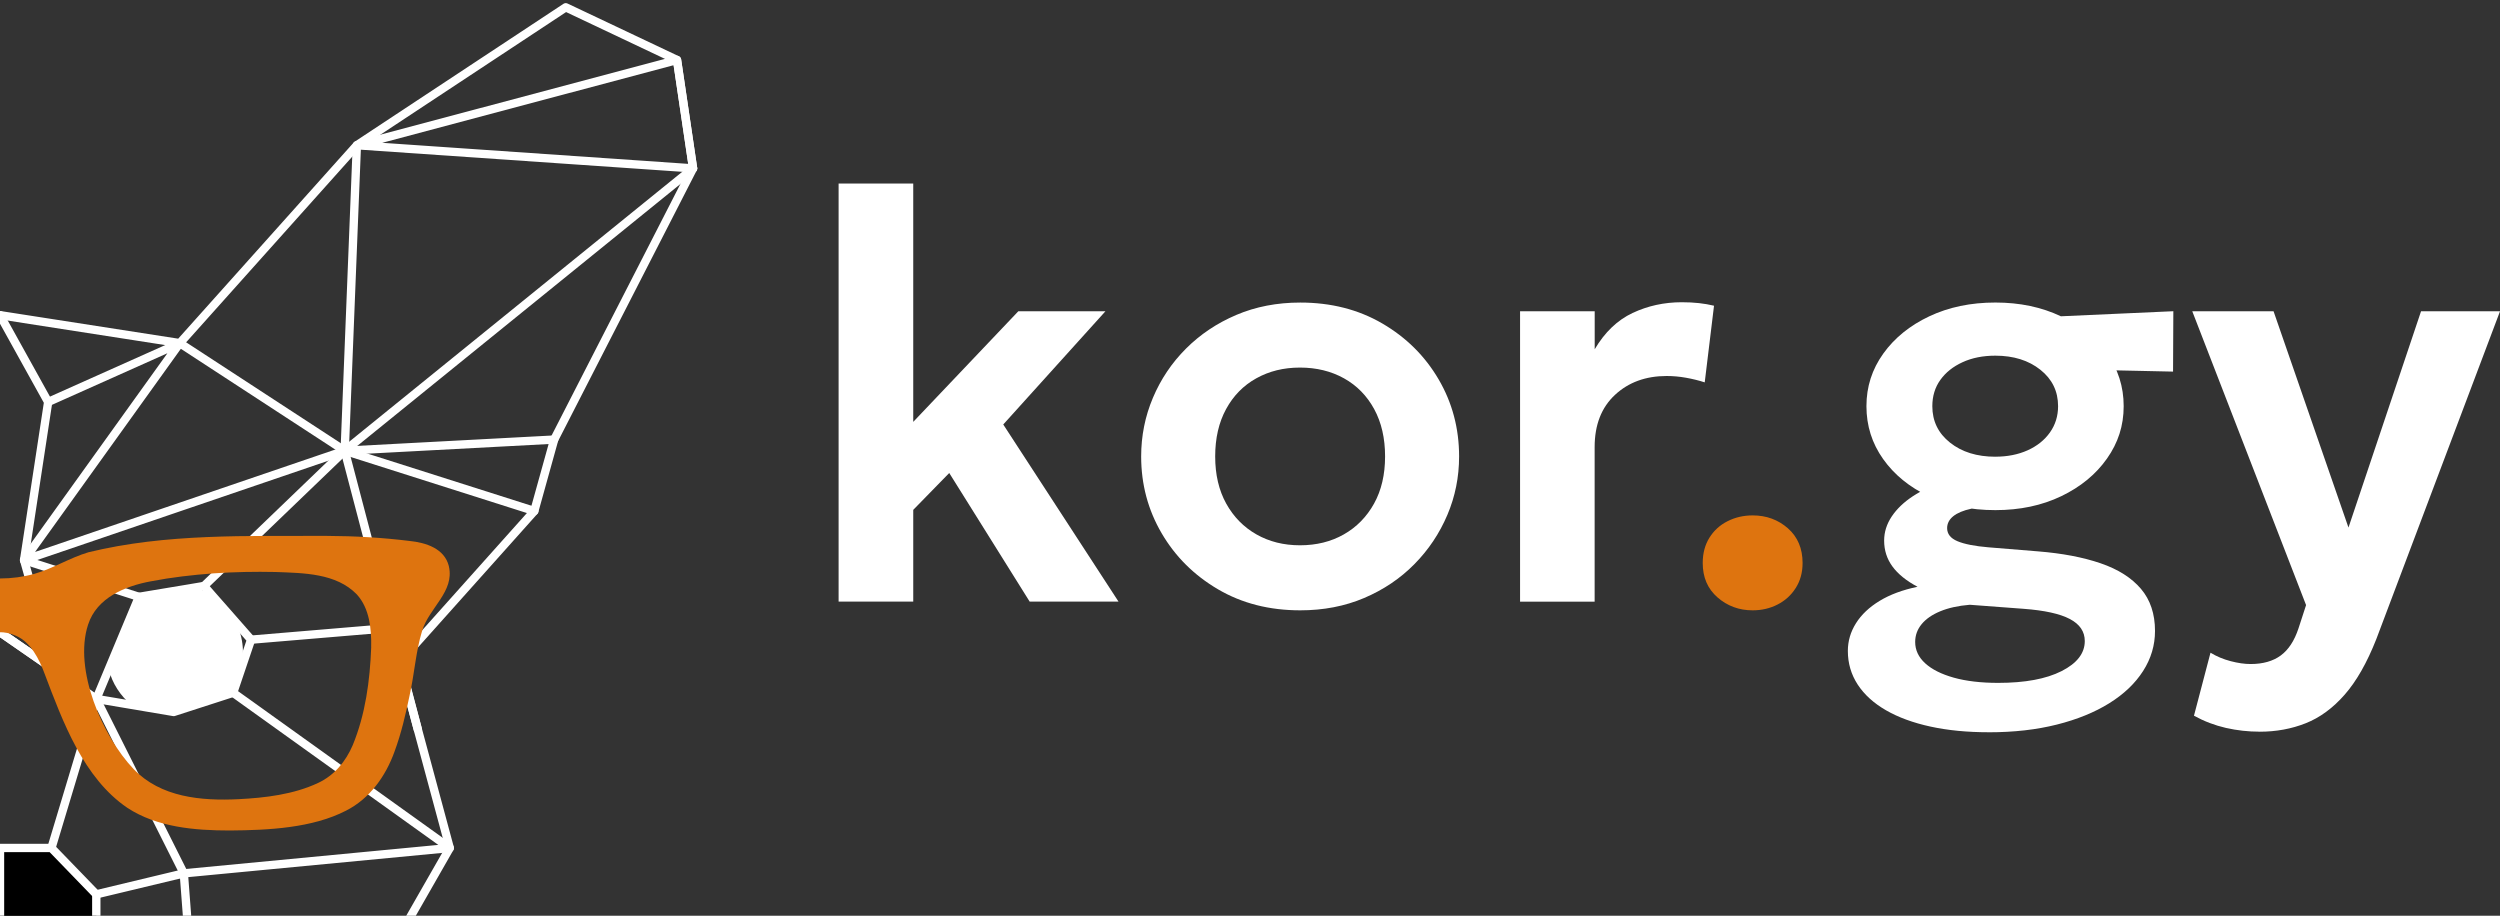 <?xml version="1.0" encoding="UTF-8"?><svg id="Layer_2" xmlns="http://www.w3.org/2000/svg" xmlns:xlink="http://www.w3.org/1999/xlink" viewBox="0 0 863.22 316.2"><rect x="0" y="0" width="863.22" height="316.2" fill="#333333" stroke="none"/><defs><style>.cls-1{clip-path:url(#clippath);}.cls-2,.cls-3{fill:none;}.cls-2,.cls-5,.cls-6{stroke-width:0px;}.cls-4{fill:#fff;stroke-width:0px;}.cls-7,.cls-3{stroke:#fff;stroke-linecap:round;stroke-linejoin:round;stroke-width:2.88px;}.cls-5{fill:#de740f;}.cls-6{fill:#fff;}</style><clipPath id="clippath"><rect class="cls-2" width="241.24" height="316.2"/></clipPath></defs><g id="Layer_1-2"><g class="cls-1"><polyline class="cls-3" points="78.16 407.81 123.08 349.13 155.3 292.8 137.97 228.5 184.49 176.45 191.35 151.78 239.31 58.14 233.77 20.71 195.35 2.52 123.22 50.15 62.08 118.48 0 108.82"/><polygon class="cls-7" points="0 292.8 17.76 292.8 33.25 308.81 33.25 331 16.63 345.95 0 352.69 0 292.8"/><polyline class="cls-3" points="0 218.3 33.25 241.33 63.47 301.56 67.34 352.69 45.65 379.81 0 364.31"/><polygon class="cls-3" points="86.7 220.87 80.5 239.21 78.91 239.72 59.98 245.84 45.31 243.36 33.26 241.33 37.54 231.08 47.97 206.09 67.46 202.83 70.44 202.33 73.35 205.67 81.48 214.92 86.7 220.87"/><polyline class="cls-3" points="0 108.82 16.63 138.8 8.31 193.4 19 231.46 0 218.3"/><polyline class="cls-3" points="62.08 118.48 119.02 155.63 144.26 251.83"/><polyline class="cls-3" points="16.63 138.8 62.08 118.48 8.31 193.4 119.02 155.63 184.49 176.45"/><line class="cls-3" x1="17.76" y1="292.8" x2="33.25" y2="241.33"/><line class="cls-3" x1="33.25" y1="308.81" x2="63.47" y2="301.56"/><line class="cls-3" x1="47.97" y1="206.09" x2="8.31" y2="193.4"/><line class="cls-3" x1="119.02" y1="155.63" x2="70.44" y2="202.33"/><line class="cls-3" x1="135.07" y1="216.81" x2="86.71" y2="220.87"/><polyline class="cls-3" points="63.47 301.56 155.3 292.8 80.51 239.21"/><path class="cls-4" d="m78.91,239.72l-18.93,6.11-14.67-2.47c-3.74-3.11-6.53-7.36-7.77-12.28l10.43-25,19.49-3.25c2.1.66,4.08,1.61,5.9,2.83,3.45,2.29,6.27,5.47,8.13,9.25,1.28,2.6,2.09,5.48,2.33,8.54.46,6.08-1.42,11.81-4.9,16.27Z"/><circle class="cls-6" cx="55.1" cy="219.92" r="4.88"/><polyline class="cls-3" points="123.22 50.15 239.31 58.14 233.77 20.71 123.22 50.15 119.02 155.63 191.35 151.78"/><line class="cls-3" x1="119.02" y1="155.63" x2="239.31" y2="58.14"/><path class="cls-5" d="m155.01,195.59l-.04-.15c-1.5-6.02-7.85-8.08-13.6-8.66-9.4-1.16-18.92-1.7-28.4-1.74-27.54.1-55.54-.91-82.46,5.66-6.42,1.91-12.2,5.61-18.59,7.43-7.63,2.15-16.23,2.15-23.85,0-6.4-1.82-12.17-5.52-18.59-7.42-15.72-4.12-32.07-4.71-48.25-5.56-12.97-.23-26.05-.14-39.06-.04-7.79.17-15.64.7-23.37,1.65-2.44.31-4.84.73-6.9,1.51-5.48,1.83-8.45,7.65-6.72,13.06,1.49,5.35,6.25,9.42,8.48,14.97,1.05,2.55,1.63,5.26,2.12,7.97,2.88,15.76,5.01,36.51,15.88,48.85,10.79,11.64,27.95,12.93,43.42,13.56,13.82.3,29.03,0,40.92-7.75,8.01-5.23,13.55-13.33,17.98-21.65,5.09-9.16,8.26-19.01,12.27-28.65,3.24-7.92,11.31-12.77,19.32-9.08,5.03,2.17,7.97,8.01,9.88,13.21,6.23,16.47,13.41,35.91,28.52,46.17,10.24,6.73,23.31,7.83,35.37,7.83,13.38-.1,28.52-.85,40.14-6.85,8.21-4.15,13.73-11.94,16.77-20.47,2.3-6.24,3.84-12.85,5.18-19.33,1.67-7.38,2.11-15.09,4.34-22.36,2.46-7.95,11.2-13.46,9.23-22.15Zm-201.12,69.95c-9.35,9.79-23.33,11.05-36.19,10.42-9.29-.48-19.06-1.64-27.53-5.61-5.64-2.65-9.56-7.41-11.96-13.06-4.39-10.67-5.93-22.26-6.37-33.78-.13-6.32.54-13.38,4.92-18.22,7.12-7.4,18.45-7.41,28.13-7.78,7.09-.15,14.06-.03,21.34.47,7.18.53,14.58,1.38,21.72,2.76,8.86,1.65,18.65,5.69,21.61,14.89l.05.13c5.02,15.47-4.96,38.46-15.73,49.78Zm174.28-42.04c-.44,11.52-1.98,23.12-6.37,33.78-2.41,5.65-6.32,10.41-11.96,13.06-8.47,3.98-18.24,5.14-27.53,5.61-12.86.63-26.84-.63-36.19-10.42-10.78-11.32-20.75-34.31-15.73-49.78l.05-.13c2.96-9.2,12.75-13.25,21.6-14.89,7.15-1.39,14.54-2.23,21.73-2.76,7.29-.49,14.26-.62,21.34-.47,9.69.37,21.01.38,28.13,7.78,4.38,4.84,5.05,11.9,4.92,18.22Z"/></g><path class="cls-4" d="m289.56,207.73V63.36h25.77v82.31l36.29-38.2h30.08l-35.29,39.1,39.8,61.16h-30.68l-27.77-44.41-12.43,12.73v31.68h-25.77Z"/><path class="cls-4" d="m448.97,210.74c-10.69,0-20.17-2.42-28.42-7.27-8.26-4.85-14.74-11.29-19.45-19.35-4.71-8.05-7.07-16.89-7.07-26.52,0-7.08,1.35-13.84,4.06-20.25,2.71-6.42,6.52-12.08,11.43-16.99,4.91-4.91,10.71-8.79,17.39-11.63,6.68-2.84,14.04-4.26,22.06-4.26,10.63,0,20.07,2.41,28.32,7.22,8.25,4.81,14.74,11.25,19.45,19.3,4.71,8.05,7.07,16.93,7.07,26.62,0,7.09-1.35,13.82-4.06,20.2-2.71,6.38-6.5,12.05-11.38,16.99-4.88,4.95-10.66,8.84-17.34,11.68-6.68,2.84-14.04,4.26-22.06,4.26Zm-.1-22.46c5.68,0,10.73-1.25,15.14-3.76,4.41-2.51,7.89-6.05,10.43-10.63,2.54-4.58,3.81-10.01,3.81-16.29s-1.25-11.73-3.76-16.34c-2.51-4.61-5.98-8.15-10.43-10.63-4.45-2.47-9.51-3.71-15.19-3.71s-10.64,1.24-15.09,3.71c-4.45,2.47-7.92,6.02-10.43,10.63-2.51,4.61-3.76,10.06-3.76,16.34s1.27,11.71,3.81,16.29c2.54,4.58,6.02,8.12,10.43,10.63,4.41,2.51,9.42,3.76,15.04,3.76Z"/><path class="cls-4" d="m524.86,207.73v-100.26h25.77v13.13c3.47-5.88,7.84-10.06,13.08-12.53,5.25-2.47,10.91-3.71,16.99-3.71,2.14,0,4.11.1,5.92.3,1.8.2,3.54.5,5.21.9l-3.21,26.47c-2.07-.67-4.23-1.2-6.47-1.6-2.24-.4-4.46-.6-6.67-.6-7.22,0-13.17,2.17-17.85,6.52-4.68,4.35-7.02,10.36-7.02,18.05v53.34h-25.77Z"/><path class="cls-5" d="m605.17,210.74c-4.68,0-8.72-1.49-12.13-4.46-3.41-2.97-5.11-6.93-5.11-11.88,0-3.34.77-6.25,2.3-8.72,1.54-2.47,3.62-4.38,6.27-5.71,2.64-1.34,5.53-2.01,8.67-2.01,4.74,0,8.8,1.49,12.18,4.46,3.37,2.97,5.06,6.97,5.06,11.98,0,3.28-.79,6.15-2.36,8.62-1.57,2.47-3.66,4.38-6.27,5.71-2.61,1.34-5.48,2.01-8.62,2.01Z"/><path class="cls-4" d="m686.77,252.84c-7.49,0-14.22-.65-20.2-1.96-5.98-1.3-11.1-3.18-15.34-5.62-4.24-2.44-7.5-5.4-9.78-8.87-2.27-3.48-3.41-7.35-3.41-11.63,0-3.41.94-6.6,2.81-9.57,1.87-2.97,4.59-5.55,8.17-7.72,3.57-2.17,7.94-3.79,13.08-4.86-3.88-2.07-6.77-4.41-8.67-7.02-1.91-2.61-2.86-5.58-2.86-8.92,0-2.94.87-5.71,2.61-8.32,1.74-2.61,4.18-4.95,7.32-7.02s6.83-3.74,11.08-5.01,8.91-1.97,13.99-2.11l5.31,10.53c-4.01,0-7.4.3-10.18.9-2.77.6-4.86,1.47-6.27,2.61-1.4,1.14-2.11,2.51-2.11,4.11,0,2.01,1.19,3.51,3.56,4.51,2.37,1,5.93,1.71,10.68,2.11l17.14,1.4c8.35.67,15.55,2.04,21.6,4.11,6.05,2.07,10.69,5.01,13.94,8.82,3.24,3.81,4.86,8.66,4.86,14.54,0,4.95-1.37,9.56-4.11,13.84-2.74,4.28-6.63,7.99-11.68,11.13s-11.08,5.6-18.1,7.37c-7.02,1.77-14.84,2.66-23.46,2.66Zm2.2-76.7c-8.62,0-16.27-1.59-22.96-4.76-6.68-3.17-11.95-7.47-15.79-12.88-3.84-5.41-5.76-11.5-5.76-18.25s1.94-12.73,5.81-18.15c3.88-5.41,9.17-9.71,15.89-12.88,6.72-3.17,14.32-4.76,22.81-4.76s15.97,1.59,22.66,4.76c6.68,3.18,11.96,7.45,15.84,12.83,3.87,5.38,5.81,11.45,5.81,18.2s-1.92,12.65-5.77,18.1c-3.84,5.45-9.11,9.78-15.79,12.98-6.68,3.21-14.27,4.81-22.76,4.81Zm1,59.65c9.22,0,16.51-1.35,21.86-4.06,5.35-2.71,8.02-6.17,8.02-10.38,0-3.28-1.72-5.81-5.16-7.62s-8.74-2.97-15.89-3.51l-18.65-1.4c-4.01.33-7.42,1.09-10.23,2.26-2.81,1.17-4.95,2.66-6.42,4.46-1.47,1.8-2.21,3.84-2.21,6.12,0,2.81,1.15,5.26,3.46,7.37s5.6,3.76,9.87,4.96c4.28,1.2,9.39,1.8,15.34,1.8Zm-1-78.1c4.14,0,7.85-.73,11.13-2.2,3.27-1.47,5.85-3.53,7.72-6.17,1.87-2.64,2.81-5.66,2.81-9.07,0-5.15-2.04-9.34-6.12-12.58-4.08-3.24-9.26-4.86-15.54-4.86-4.28,0-8.05.75-11.33,2.26-3.28,1.5-5.83,3.54-7.67,6.12-1.84,2.57-2.76,5.6-2.76,9.07,0,5.15,2.04,9.34,6.12,12.58,4.08,3.24,9.29,4.86,15.64,4.86Zm15.44-30.38l-9.72-17.34,55.74-2.51-.1,20.85-45.92-1Z"/><path class="cls-4" d="m780.21,252.64c-3.95,0-7.82-.44-11.63-1.3-3.81-.87-7.49-2.27-11.03-4.21l5.71-21.76c2.07,1.27,4.38,2.24,6.92,2.91,2.54.67,4.85,1,6.92,1,4.28,0,7.75-.99,10.43-2.96,2.67-1.97,4.71-5.1,6.12-9.37l2.61-8.02-39.3-101.46h28.07l25.87,74.69,25.06-74.69h27.27l-42.71,113.19c-3.21,8.15-6.85,14.55-10.93,19.2s-8.57,7.94-13.48,9.88c-4.91,1.94-10.21,2.91-15.89,2.91Z"/></g></svg>